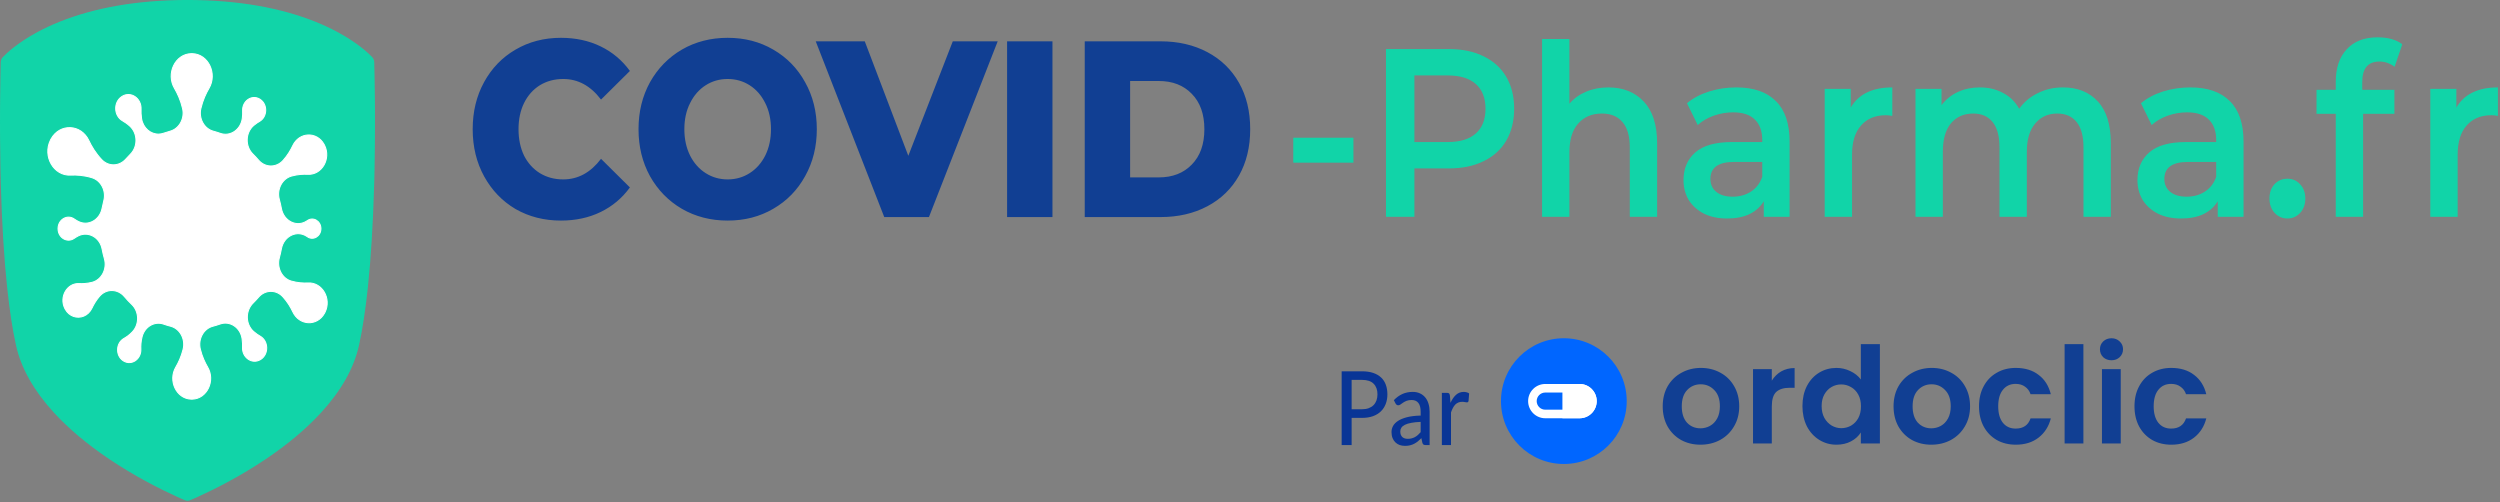 <svg width="2380" height="478" viewBox="0 0 2380 478" fill="none" xmlns="http://www.w3.org/2000/svg">
<rect x="0" y="0" width="2380" height="478" fill="#808080" stroke="none"/>
<path fill-rule="evenodd" clip-rule="evenodd" d="M357 116.25C357 115.444 357 114.656 357 113.85C357 113.081 357 112.292 357 111.523C357 111.12 357 110.698 357 110.295C356.983 109.361 356.983 108.427 356.983 107.511C356.983 106.887 356.983 106.246 356.983 105.642C356.966 104.872 356.966 104.14 356.966 103.388C356.966 103.334 356.966 103.278 356.966 103.241C356.949 101.886 356.949 100.567 356.934 99.266C356.934 99.083 356.934 98.899 356.934 98.717C356.934 97.984 356.917 97.287 356.917 96.572C356.917 96.518 356.917 96.444 356.917 96.39C356.917 95.62 356.9 94.869 356.9 94.117C356.732 77.17 356.432 64.712 356.281 59.233C356.281 59.233 356.281 59.233 356.281 59.215C356.23 57.365 355.512 55.606 354.274 54.323C350.31 50.183 340.326 40.93 322.615 31.22C322.581 31.183 322.531 31.165 322.481 31.128C322.18 30.963 321.879 30.817 321.578 30.652C321.327 30.505 321.076 30.377 320.808 30.23C320.725 30.194 320.642 30.139 320.557 30.102C319.136 29.333 317.665 28.563 316.125 27.812C314.403 26.951 312.58 26.072 310.673 25.192C309.202 24.514 307.713 23.836 306.174 23.158C290.336 16.27 272.625 10.81 253.542 6.981C233.29 2.895 211.264 0.586 187.982 0.092C187.865 0.092 187.748 0.092 187.631 0.092C186.812 0.073 185.993 0.055 185.173 0.055C184.905 0.037 184.637 0.037 184.371 0.037C183.651 0.018 182.949 0.018 182.23 0.018C181.945 0.018 181.677 0 181.411 0C180.44 0 179.47 0 178.5 0C177.53 0 176.577 0 175.606 0C175.323 0 175.055 0.018 174.787 0.018C174.068 0.018 173.349 0.018 172.629 0.037C172.363 0.037 172.112 0.037 171.844 0.055C171.007 0.055 170.188 0.073 169.369 0.092C169.252 0.092 169.151 0.092 169.034 0.092C145.736 0.586 123.727 2.895 103.458 6.981C84.375 10.81 66.68 16.27 50.842 23.158C49.304 23.836 47.798 24.514 46.343 25.192C44.437 26.072 42.614 26.951 40.874 27.812C39.353 28.563 37.881 29.333 36.443 30.102C36.359 30.139 36.275 30.194 36.192 30.23C35.941 30.377 35.69 30.505 35.422 30.652C35.121 30.817 34.837 30.963 34.536 31.128L34.385 31.22C16.691 40.93 6.707 50.183 2.726 54.323C1.488 55.606 0.769 57.365 0.719 59.215C0.719 59.233 0.719 59.233 0.719 59.233C0.569 64.602 0.284 76.731 0.117 93.201V93.366C0.117 94.356 0.1 95.363 0.1 96.39C0.1 96.444 0.084 96.518 0.084 96.572C0.084 97.636 0.067 98.698 0.067 99.779C0.067 99.834 0.067 99.889 0.067 99.926C0.067 100.31 0.067 100.677 0.05 101.043C0.05 101.831 0.05 102.601 0.05 103.388C0.033 103.773 0.033 104.14 0.033 104.524C0.033 105.568 0.033 106.612 0.017 107.676C0.017 108.17 0.017 108.665 0.017 109.16C0.017 109.948 0.017 110.735 0.017 111.523C0.017 112.292 0.017 113.081 0.017 113.85C0.017 114.125 0.017 114.381 0 114.656C0 115.15 0 115.627 0 116.121V116.25C0 117.386 0 118.522 0.017 119.676C0.017 119.914 0.017 120.153 0.017 120.391C0.017 120.904 0.017 121.416 0.017 121.948C0.017 121.984 0.017 122.04 0.017 122.076C0.017 123.212 0.017 124.33 0.017 125.465C0.033 125.832 0.033 126.199 0.033 126.565C0.033 127.682 0.033 128.8 0.05 129.918C0.05 130.34 0.05 130.743 0.05 131.163C0.1 139.738 0.217 148.771 0.385 158.078C0.418 159.361 0.435 160.643 0.468 161.907C0.468 162.347 0.485 162.769 0.485 163.208C0.502 164.014 0.518 164.838 0.552 165.644C0.552 166.213 0.569 166.762 0.585 167.33C0.602 167.99 0.619 168.631 0.636 169.273C0.652 169.951 0.669 170.61 0.686 171.27C0.686 171.745 0.702 172.241 0.719 172.717C0.736 173.504 0.753 174.31 0.786 175.099C0.786 175.209 0.786 175.337 0.786 175.447C1.806 212.438 3.813 245.27 6.757 273.265C6.773 273.339 6.773 273.412 6.79 273.504C9.065 295.104 11.891 313.665 15.236 328.779C20.002 350.289 32.061 371.744 51.093 392.556C65.275 408.075 83.187 423.117 104.327 437.297C116.085 445.194 127.674 452.028 138.06 457.689C138.094 457.708 138.127 457.726 138.161 457.745C150.42 464.432 161.023 469.507 168.281 472.805C168.298 472.805 168.331 472.823 168.365 472.842C168.599 472.952 168.833 473.043 169.067 473.153C169.084 473.153 169.084 473.171 169.101 473.171C169.318 473.262 169.535 473.373 169.754 473.464C169.803 473.483 169.871 473.52 169.92 473.537C170.121 473.629 170.322 473.721 170.522 473.812C170.573 473.83 170.639 473.867 170.706 473.886C170.84 473.94 170.974 474.014 171.108 474.069C171.191 474.105 171.275 474.142 171.359 474.179C171.509 474.252 171.676 474.326 171.844 474.399C171.927 474.436 172.011 474.473 172.095 474.508C172.195 474.545 172.295 474.582 172.378 474.637C172.495 474.673 172.597 474.729 172.697 474.765C172.814 474.82 172.931 474.876 173.048 474.93C173.148 474.967 173.232 475.004 173.316 475.04C173.399 475.077 173.482 475.113 173.583 475.15C173.7 475.205 173.817 475.26 173.934 475.296C174.001 475.333 174.085 475.37 174.168 475.407C174.252 475.443 174.336 475.48 174.402 475.517C174.519 475.553 174.62 475.608 174.721 475.645C174.804 475.682 174.87 475.717 174.955 475.754C175.038 475.773 175.105 475.81 175.189 475.846C175.238 475.864 175.306 475.901 175.355 475.92C175.472 475.974 175.589 476.011 175.691 476.066C175.74 476.085 175.791 476.103 175.857 476.121C175.941 476.157 176.025 476.194 176.108 476.231C176.125 476.249 176.159 476.267 176.192 476.267C176.928 476.579 177.714 476.744 178.5 476.744C179.286 476.744 180.072 476.579 180.824 476.267C180.841 476.267 180.875 476.249 180.909 476.231C180.992 476.194 181.075 476.157 181.16 476.121C181.209 476.103 181.26 476.085 181.309 476.066C181.426 476.011 181.528 475.974 181.645 475.92C181.711 475.901 181.762 475.864 181.828 475.846C181.895 475.81 181.979 475.773 182.045 475.754C182.113 475.717 182.179 475.682 182.247 475.663C182.364 475.608 182.481 475.553 182.598 475.517C182.681 475.48 182.765 475.443 182.832 475.407C182.915 475.37 182.999 475.333 183.082 475.296C183.2 475.26 183.317 475.205 183.434 475.15C183.518 475.113 183.601 475.077 183.701 475.04C183.785 475.004 183.869 474.967 183.952 474.93C184.069 474.876 184.186 474.82 184.303 474.765C184.42 474.729 184.52 474.673 184.622 474.637C184.722 474.582 184.822 474.545 184.905 474.508C185.005 474.473 185.09 474.436 185.173 474.399C185.324 474.326 185.491 474.252 185.658 474.179C185.742 474.142 185.809 474.105 185.892 474.069C186.026 474.014 186.16 473.94 186.31 473.886C186.361 473.867 186.427 473.83 186.494 473.812C186.678 473.721 186.879 473.629 187.08 473.537C187.146 473.52 187.197 473.483 187.263 473.464C187.465 473.373 187.699 473.262 187.916 473.171L187.933 473.153C188.167 473.043 188.418 472.952 188.652 472.842L188.719 472.805C195.977 469.507 206.58 464.432 218.839 457.745C218.873 457.726 218.906 457.708 218.94 457.689C229.326 452.028 240.916 445.194 252.673 437.297C273.829 423.117 291.741 408.075 305.906 392.556C324.939 371.744 337.014 350.289 341.764 328.779C345.109 313.665 347.935 295.104 350.227 273.504C350.227 273.412 350.244 273.339 350.244 273.265C353.187 245.27 355.194 212.456 356.214 175.484L356.23 175.099C356.247 174.31 356.264 173.523 356.298 172.735C356.298 172.241 356.315 171.745 356.331 171.251C356.347 170.592 356.364 169.951 356.381 169.29C356.398 168.631 356.415 167.971 356.432 167.33C356.432 166.762 356.448 166.213 356.465 165.644C356.481 164.82 356.498 164.014 356.515 163.189C356.532 162.75 356.532 162.329 356.549 161.907C356.566 160.643 356.598 159.361 356.615 158.078C356.866 145.088 356.966 132.648 357 121.234C357 121.087 357 120.959 357 120.812C357 119.273 357 117.752 357 116.25Z" fill="#11D4A8"/>
<path fill-rule="evenodd" clip-rule="evenodd" d="M293.313 269.392C288.981 269.629 283.361 269.355 277.29 267.614C268.41 265.068 263.309 254.899 265.952 245.281C266.721 242.514 267.357 239.693 267.891 236.834C270.166 224.669 282.759 218.568 292.36 225.163C292.46 225.237 292.543 225.292 292.644 225.366C298.096 229.212 305.338 225.072 305.505 217.945C305.505 217.853 305.505 217.762 305.505 217.688C305.505 217.597 305.505 217.505 305.505 217.413C305.338 210.305 298.096 206.146 292.644 210.012C292.543 210.066 292.46 210.14 292.36 210.194C282.759 216.791 270.166 210.69 267.891 198.524C267.357 195.648 266.704 192.807 265.935 190.023C263.259 180.313 268.493 170.144 277.441 167.616C283.361 165.948 288.83 165.71 293.062 165.931C306.358 166.644 315.339 151.145 308.984 138.338C308.9 138.173 308.816 138.008 308.733 137.861C308.649 137.697 308.565 137.532 308.482 137.385C301.541 124.945 284.8 125.714 278.712 138.686C276.773 142.808 273.828 147.884 269.547 152.683C263.075 159.902 252.421 159.811 246.116 152.427C244.394 150.43 242.605 148.506 240.747 146.674C233.205 139.254 233.59 126.173 241.584 119.376C243.49 117.762 245.347 116.536 246.969 115.619C254.579 111.332 255.03 99.533 247.739 94.66C247.655 94.586 247.555 94.531 247.454 94.476C247.371 94.403 247.271 94.348 247.17 94.293C239.66 89.822 230.563 96.144 230.98 105.506C231.065 107.484 231.031 109.867 230.713 112.468C229.342 123.424 219.223 130.386 209.641 126.942C207.5 126.173 205.342 125.512 203.151 124.927C194.354 122.581 188.985 112.816 191.243 103.197C193.1 95.301 196.177 88.797 198.937 84.106C207.166 70.109 198.301 51.512 183.099 51.091C182.914 51.091 182.714 51.091 182.53 51.091C182.329 51.091 182.146 51.091 181.945 51.091C166.742 51.512 157.878 70.109 166.123 84.106C168.883 88.797 171.944 95.301 173.8 103.197C176.075 112.816 170.689 122.581 161.892 124.927C159.818 125.477 157.761 126.118 155.755 126.832C154.266 127.345 152.778 127.62 151.289 127.674C143.445 127.968 136.203 121.922 134.782 112.981C134.246 109.573 134.163 106.459 134.28 103.93C134.731 93.633 124.747 86.69 116.502 91.599C116.384 91.673 116.284 91.728 116.184 91.801C116.084 91.856 115.984 91.93 115.884 92.002C107.855 97.371 108.357 110.324 116.72 115.033C118.776 116.206 121.218 117.836 123.643 120.053C131.203 126.961 131.42 139.62 124.112 146.857C122.623 148.341 121.168 149.862 119.78 151.456C113.541 158.547 103.273 158.803 96.801 151.951C90.997 145.813 87.1 139.163 84.592 133.812C77.25 118.166 57.03 117.231 48.651 132.237C48.551 132.42 48.45 132.622 48.333 132.805C48.233 133.006 48.133 133.208 48.049 133.391C40.372 148.854 51.21 167.561 67.249 166.7C72.717 166.406 79.909 166.791 87.636 169.192C96.249 171.885 101.299 181.723 98.808 191.141C98.189 193.468 97.67 195.812 97.219 198.213C95.095 209.37 84.107 215.618 74.657 210.872C73.119 210.103 71.798 209.279 70.677 208.491C64.154 203.874 55.474 208.839 55.274 217.359C55.274 217.469 55.274 217.578 55.274 217.688C55.274 217.779 55.274 217.89 55.274 218C55.474 226.519 64.154 231.484 70.677 226.867C71.731 226.135 72.952 225.347 74.373 224.632C83.856 219.759 95.078 225.841 97.202 237.091C97.787 240.205 98.523 243.266 99.376 246.27C102.186 256.09 96.734 266.515 87.585 268.805C82.919 269.978 78.655 270.161 75.293 269.978C63.92 269.373 56.244 282.62 61.679 293.558C61.746 293.704 61.813 293.833 61.897 293.979C61.964 294.107 62.031 294.254 62.114 294.382C64.004 297.772 66.747 300.025 69.791 301.143C76.263 303.525 84.023 300.814 87.569 293.264C89.107 289.985 91.399 286.01 94.643 282.18C101.082 274.595 112.053 274.742 118.442 282.345C120.633 284.965 122.974 287.438 125.417 289.765C132.591 296.6 132.892 308.728 126.035 315.947C123.276 318.878 120.365 320.894 117.974 322.231C110.313 326.555 109.862 338.427 117.205 343.356C117.305 343.411 117.388 343.465 117.489 343.539C117.589 343.593 117.673 343.649 117.773 343.704C125.349 348.229 134.497 341.853 134.08 332.418C133.946 329.248 134.112 325.089 135.267 320.619C137.742 310.908 147.141 305.503 155.888 308.581C158.045 309.351 160.236 310.011 162.46 310.579C171.375 312.887 176.71 322.872 174.319 332.565C172.579 339.563 169.853 345.316 167.378 349.512C159.785 362.429 167.963 379.596 181.995 379.98C182.162 379.98 182.346 379.98 182.53 379.98C182.697 379.98 182.882 379.98 183.065 379.98C197.08 379.596 205.259 362.429 197.665 349.512C195.207 345.316 192.464 339.563 190.742 332.565C188.334 322.872 193.702 312.887 202.633 310.579C204.957 309.974 207.249 309.259 209.507 308.471C218.923 305.1 228.924 311.77 230.479 322.506C230.931 325.547 230.98 328.332 230.88 330.622C230.446 340.425 239.979 347.057 247.839 342.366C247.939 342.312 248.04 342.256 248.14 342.183C248.24 342.128 248.341 342.055 248.441 342C256.084 336.87 255.6 324.521 247.638 320.032C245.765 318.97 243.591 317.522 241.383 315.562C233.657 308.692 233.489 295.866 240.881 288.556C242.671 286.779 244.411 284.929 246.067 282.986C252.338 275.676 262.924 275.474 269.363 282.602C273.796 287.494 276.805 292.696 278.796 296.929C284.951 310.029 301.876 310.817 308.883 298.248C308.984 298.083 309.067 297.937 309.151 297.772C309.235 297.607 309.318 297.441 309.401 297.277C315.823 284.342 306.743 268.677 293.313 269.392Z" fill="white" stroke="white"/>
<path d="M533.994 209.992C517.996 209.992 503.597 206.328 490.797 198.998C478.143 191.51 468.18 181.152 460.908 167.928C453.636 154.704 450 139.726 450 122.996C450 106.266 453.636 91.288 460.908 78.064C468.18 64.839 478.143 54.562 490.797 47.233C503.597 39.744 517.996 36 533.994 36C547.957 36 560.538 38.709 571.737 44.126C582.936 49.543 592.245 57.351 599.662 67.548L572.173 94.794C562.283 81.729 550.284 75.196 536.176 75.196C527.886 75.196 520.468 77.188 513.923 81.171C507.524 85.154 502.506 90.81 498.869 98.14C495.379 105.31 493.633 113.596 493.633 122.996C493.633 132.396 495.379 140.761 498.869 148.091C502.506 155.261 507.524 160.837 513.923 164.821C520.468 168.805 527.886 170.796 536.176 170.796C550.284 170.796 562.283 164.264 572.173 151.198L599.662 178.444C592.245 188.642 582.936 196.448 571.737 201.866C560.538 207.284 547.957 209.992 533.994 209.992ZM692.739 209.992C676.595 209.992 662.051 206.247 649.106 198.759C636.307 191.271 626.198 180.913 618.781 167.689C611.509 154.465 607.872 139.566 607.872 122.996C607.872 106.426 611.509 91.527 618.781 78.303C626.198 65.078 636.307 54.722 649.106 47.233C662.051 39.744 676.595 36 692.739 36C708.884 36 723.356 39.744 736.154 47.233C749.1 54.722 759.208 65.078 766.48 78.303C773.897 91.527 777.606 106.426 777.606 122.996C777.606 139.566 773.897 154.465 766.48 167.689C759.208 180.913 749.1 191.271 736.154 198.759C723.356 206.247 708.884 209.992 692.739 209.992ZM692.739 170.796C700.448 170.796 707.43 168.805 713.683 164.821C719.938 160.837 724.883 155.261 728.519 148.091C732.155 140.761 733.973 132.396 733.973 122.996C733.973 113.596 732.155 105.31 728.519 98.14C724.883 90.81 719.938 85.154 713.683 81.171C707.43 77.188 700.448 75.196 692.739 75.196C685.031 75.196 678.05 77.188 671.795 81.171C665.542 85.154 660.596 90.81 656.96 98.14C653.324 105.31 651.506 113.596 651.506 122.996C651.506 132.396 653.324 140.761 656.96 148.091C660.596 155.261 665.542 160.837 671.795 164.821C678.05 168.805 685.031 170.796 692.739 170.796ZM949.803 39.346L884.353 206.646H841.811L776.579 39.346H823.266L864.718 148.33L907.043 39.346H949.803ZM958.743 39.346H1001.94V206.646H958.743V39.346ZM1032.67 39.346H1104.89C1121.62 39.346 1136.45 42.772 1149.39 49.623C1162.33 56.474 1172.37 66.194 1179.5 78.781C1186.63 91.369 1190.19 106.106 1190.19 122.996C1190.19 139.886 1186.63 154.623 1179.5 167.211C1172.37 179.799 1162.33 189.517 1149.39 196.369C1136.45 203.221 1121.62 206.646 1104.89 206.646H1032.67V39.346ZM1103.14 168.884C1116.23 168.884 1126.7 164.821 1134.56 156.695C1142.56 148.569 1146.56 137.336 1146.56 122.996C1146.56 108.656 1142.56 97.423 1134.56 89.297C1126.7 81.171 1116.23 77.108 1103.14 77.108H1075.87V168.884H1103.14Z" fill="#113F93"/>
<path d="M1231.2 131.125H1288.47V154.851H1231.2V131.125ZM1379.42 46.715C1392.06 46.715 1403.02 48.996 1412.33 53.559C1421.77 58.122 1428.99 64.662 1433.98 73.179C1438.98 81.696 1441.48 91.81 1441.48 103.521C1441.48 115.08 1438.98 125.194 1433.98 133.863C1428.99 142.38 1421.77 148.92 1412.33 153.483C1403.02 158.045 1392.06 160.327 1379.42 160.327H1346.52V206.41H1319.45V46.715H1379.42ZM1378.17 135.232C1389.97 135.232 1398.93 132.494 1405.04 127.019C1411.15 121.544 1414.2 113.711 1414.2 103.521C1414.2 93.331 1411.15 85.498 1405.04 80.023C1398.93 74.547 1389.97 71.81 1378.17 71.81H1346.52V135.232H1378.17ZM1531.15 83.217C1545.17 83.217 1556.41 87.703 1564.88 96.677C1573.35 105.65 1577.59 118.958 1577.59 136.601V206.41H1551.56V140.251C1551.56 129.604 1549.26 121.62 1544.68 116.296C1540.1 110.821 1533.58 108.083 1525.11 108.083C1515.53 108.083 1507.96 111.277 1502.41 117.665C1496.86 123.901 1494.08 132.95 1494.08 144.813V206.41H1468.05V37.133H1494.08V98.73C1498.38 93.711 1503.66 89.909 1509.91 87.323C1516.29 84.585 1523.37 83.217 1531.15 83.217ZM1653.09 83.217C1669.47 83.217 1681.97 87.551 1690.58 96.22C1699.32 104.737 1703.7 117.665 1703.7 135.004V206.41H1679.12V191.581C1675.93 196.905 1671.35 201.011 1665.38 203.901C1659.55 206.638 1652.47 208.007 1644.14 208.007C1635.81 208.007 1628.52 206.486 1622.27 203.444C1616.02 200.251 1611.16 195.916 1607.69 190.441C1604.36 184.813 1602.7 178.502 1602.7 171.505C1602.7 160.555 1606.37 151.81 1613.73 145.27C1621.23 138.578 1632.96 135.232 1648.93 135.232H1677.67V133.407C1677.67 124.89 1675.31 118.35 1670.59 113.787C1666 109.224 1659.13 106.943 1649.97 106.943C1643.72 106.943 1637.54 108.007 1631.43 110.137C1625.46 112.266 1620.4 115.232 1616.23 119.034L1606.03 98.274C1611.86 93.407 1618.87 89.68 1627.06 87.095C1635.25 84.509 1643.93 83.217 1653.09 83.217ZM1649.55 187.247C1656.08 187.247 1661.84 185.65 1666.84 182.456C1671.97 179.11 1675.58 174.395 1677.67 168.311V154.167H1650.8C1635.81 154.167 1628.31 159.566 1628.31 170.365C1628.31 175.536 1630.18 179.642 1633.93 182.684C1637.68 185.726 1642.89 187.247 1649.55 187.247ZM1761.89 102.38C1769.39 89.604 1782.57 83.217 1801.46 83.217V110.365C1799.23 109.909 1797.22 109.68 1795.42 109.68C1785.28 109.68 1777.37 112.95 1771.68 119.49C1765.98 125.878 1763.14 135.156 1763.14 147.323V206.41H1737.11V84.585H1761.89V102.38ZM1963.9 83.217C1977.92 83.217 1989.03 87.703 1997.22 96.677C2005.41 105.498 2009.51 118.806 2009.51 136.601V206.41H1983.48V140.251C1983.48 129.604 1981.32 121.62 1977.02 116.296C1972.72 110.821 1966.54 108.083 1958.49 108.083C1949.74 108.083 1942.73 111.277 1937.45 117.665C1932.18 123.901 1929.54 132.874 1929.54 144.585V206.41H1903.51V140.251C1903.51 129.604 1901.36 121.62 1897.05 116.296C1892.75 110.821 1886.57 108.083 1878.52 108.083C1869.63 108.083 1862.55 111.201 1857.28 117.437C1852.14 123.673 1849.57 132.722 1849.57 144.585V206.41H1823.54V84.585H1848.32V100.099C1852.49 94.623 1857.69 90.441 1863.94 87.551C1870.19 84.662 1877.13 83.217 1884.77 83.217C1893.1 83.217 1900.45 84.966 1906.84 88.464C1913.37 91.81 1918.5 96.829 1922.25 103.521C1926.83 97.133 1932.73 92.19 1939.95 88.692C1947.17 85.042 1955.15 83.217 1963.9 83.217ZM2085.25 83.217C2101.63 83.217 2114.13 87.551 2122.74 96.22C2131.48 104.737 2135.86 117.665 2135.86 135.004V206.41H2111.28V191.581C2108.09 196.905 2103.51 201.011 2097.54 203.901C2091.71 206.638 2084.63 208.007 2076.3 208.007C2067.97 208.007 2060.68 206.486 2054.43 203.444C2048.18 200.251 2043.32 195.916 2039.85 190.441C2036.52 184.813 2034.85 178.502 2034.85 171.505C2034.85 160.555 2038.53 151.81 2045.89 145.27C2053.39 138.578 2065.12 135.232 2081.09 135.232H2109.82V133.407C2109.82 124.89 2107.46 118.35 2102.74 113.787C2098.16 109.224 2091.29 106.943 2082.13 106.943C2075.88 106.943 2069.7 108.007 2063.59 110.137C2057.62 112.266 2052.56 115.232 2048.39 119.034L2038.19 98.274C2044.02 93.407 2051.03 89.68 2059.22 87.095C2067.41 84.509 2076.09 83.217 2085.25 83.217ZM2081.71 187.247C2088.24 187.247 2094 185.65 2099 182.456C2104.13 179.11 2107.74 174.395 2109.82 168.311V154.167H2082.96C2067.97 154.167 2060.47 159.566 2060.47 170.365C2060.47 175.536 2062.34 179.642 2066.09 182.684C2069.84 185.726 2075.05 187.247 2081.71 187.247ZM2177.59 208.007C2172.87 208.007 2168.85 206.258 2165.52 202.76C2162.18 199.11 2160.52 194.547 2160.52 189.072C2160.52 183.445 2162.11 178.882 2165.31 175.384C2168.64 171.886 2172.74 170.137 2177.59 170.137C2182.45 170.137 2186.48 171.886 2189.67 175.384C2193.01 178.882 2194.67 183.445 2194.67 189.072C2194.67 194.547 2193.01 199.11 2189.67 202.76C2186.34 206.258 2182.32 208.007 2177.59 208.007ZM2265.3 58.578C2254.33 58.578 2248.85 65.118 2248.85 78.198V85.498H2279.46V108.312H2249.68V206.41H2223.65V108.312H2205.32V85.498H2223.65V77.741C2223.65 64.662 2227.12 54.395 2234.06 46.943C2241 39.338 2250.79 35.536 2263.42 35.536C2273.42 35.536 2281.26 37.742 2286.96 42.152L2279.67 63.597C2275.22 60.251 2270.43 58.578 2265.3 58.578ZM2338.44 102.38C2345.94 89.604 2359.13 83.217 2378.01 83.217V110.365C2375.79 109.909 2373.78 109.68 2371.97 109.68C2361.84 109.68 2353.92 112.95 2348.23 119.49C2342.54 125.878 2339.69 135.156 2339.69 147.323V206.41H2313.66V84.585H2338.44V102.38Z" fill="#11D4A8"/>
<path d="M1296.66 389.608C1299.07 389.608 1301.19 389.266 1303 388.582C1304.85 387.897 1306.38 386.936 1307.6 385.698C1308.85 384.427 1309.78 382.927 1310.41 381.2C1311.03 379.44 1311.35 377.501 1311.35 375.383C1311.35 371.113 1310.13 367.756 1307.69 365.312C1305.28 362.868 1301.6 361.646 1296.66 361.646H1286.76V389.608H1296.66ZM1296.66 353.481C1300.77 353.481 1304.34 354.003 1307.37 355.046C1310.41 356.089 1312.93 357.572 1314.92 359.494C1316.91 361.385 1318.38 363.682 1319.33 366.387C1320.32 369.093 1320.8 372.091 1320.8 375.383C1320.8 378.674 1320.29 381.705 1319.24 384.475C1318.2 387.213 1316.68 389.576 1314.65 391.564C1312.63 393.552 1310.1 395.1 1307.07 396.208C1304.06 397.284 1300.59 397.821 1296.66 397.821H1286.76V423.682H1277.26V353.481H1296.66ZM1352.47 401.635C1348.93 401.765 1345.93 402.075 1343.46 402.563C1340.99 403.02 1338.99 403.639 1337.44 404.421C1335.89 405.203 1334.77 406.132 1334.09 407.208C1333.41 408.251 1333.07 409.424 1333.07 410.727C1333.07 411.966 1333.25 413.041 1333.6 413.954C1333.99 414.834 1334.5 415.567 1335.12 416.154C1335.78 416.708 1336.53 417.115 1337.39 417.376C1338.25 417.637 1339.2 417.767 1340.21 417.767C1341.55 417.767 1342.77 417.62 1343.87 417.327C1345 417.034 1346.05 416.626 1347.03 416.105C1348.01 415.551 1348.95 414.883 1349.85 414.101C1350.74 413.318 1351.61 412.422 1352.47 411.412V401.635ZM1326.95 380.956C1329.48 378.316 1332.22 376.344 1335.16 375.04C1338.14 373.737 1341.4 373.085 1344.94 373.085C1347.53 373.085 1349.82 373.557 1351.81 374.503C1353.8 375.415 1355.48 376.702 1356.85 378.365C1358.22 380.027 1359.25 382.015 1359.93 384.329C1360.65 386.643 1361 389.201 1361 392.004V423.682H1357.12C1356.25 423.682 1355.6 423.536 1355.15 423.242C1354.71 422.916 1354.35 422.33 1354.08 421.482L1353.15 417.132C1351.99 418.305 1350.84 419.348 1349.71 420.26C1348.58 421.14 1347.39 421.906 1346.14 422.558C1344.92 423.177 1343.61 423.65 1342.21 423.976C1340.81 424.302 1339.27 424.464 1337.57 424.464C1335.79 424.464 1334.11 424.204 1332.53 423.682C1330.99 423.128 1329.63 422.297 1328.47 421.189C1327.31 420.081 1326.38 418.696 1325.7 417.034C1325.05 415.372 1324.72 413.432 1324.72 411.216C1324.72 409.261 1325.19 407.387 1326.15 405.594C1327.13 403.769 1328.7 402.14 1330.88 400.706C1333.08 399.272 1335.93 398.098 1339.44 397.186C1342.98 396.273 1347.33 395.752 1352.47 395.622V392.004C1352.47 388.256 1351.75 385.453 1350.29 383.595C1348.84 381.738 1346.69 380.809 1343.87 380.809C1341.96 380.809 1340.36 381.07 1339.05 381.591C1337.77 382.113 1336.65 382.699 1335.7 383.351C1334.77 383.97 1333.96 384.541 1333.25 385.062C1332.56 385.584 1331.85 385.844 1331.1 385.844C1330.51 385.844 1329.98 385.665 1329.54 385.306C1329.12 384.948 1328.78 384.524 1328.52 384.035L1326.95 380.956ZM1380.86 383.547C1382.31 380.287 1384.07 377.729 1386.12 375.871C1388.17 374.014 1390.64 373.085 1393.53 373.085C1394.51 373.085 1395.43 373.215 1396.3 373.476C1397.19 373.704 1397.96 374.063 1398.62 374.552L1398.04 381.738C1397.83 382.618 1397.34 383.058 1396.56 383.058C1396.15 383.058 1395.52 382.976 1394.69 382.813C1393.86 382.618 1392.96 382.52 1392.01 382.52C1390.61 382.52 1389.38 382.748 1388.31 383.204C1387.24 383.628 1386.27 384.28 1385.41 385.16C1384.58 386.007 1383.83 387.066 1383.18 388.337C1382.52 389.576 1381.92 390.994 1381.35 392.591V423.682H1372.65V374.014H1377.64C1378.6 374.014 1379.24 374.209 1379.57 374.6C1379.92 374.959 1380.17 375.611 1380.32 376.556L1380.86 383.547Z" fill="#093596"/>
<path d="M1618.81 423.349C1612 423.349 1605.86 421.858 1600.41 418.876C1594.96 415.809 1590.66 411.507 1587.5 405.97C1584.44 400.432 1582.9 394.043 1582.9 386.802C1582.9 379.56 1584.48 373.171 1587.63 367.634C1590.87 362.096 1595.26 357.836 1600.79 354.855C1606.33 351.788 1612.51 350.254 1619.32 350.254C1626.14 350.254 1632.31 351.788 1637.85 354.855C1643.39 357.836 1647.73 362.096 1650.89 367.634C1654.12 373.171 1655.74 379.56 1655.74 386.802C1655.74 394.043 1654.08 400.432 1650.76 405.97C1647.52 411.507 1643.09 415.809 1637.47 418.876C1631.93 421.858 1625.71 423.349 1618.81 423.349ZM1618.81 407.759C1622.05 407.759 1625.07 406.992 1627.88 405.459C1630.78 403.84 1633.08 401.455 1634.79 398.302C1636.49 395.15 1637.34 391.317 1637.34 386.802C1637.34 380.071 1635.55 374.917 1631.97 371.339C1628.48 367.676 1624.18 365.845 1619.07 365.845C1613.96 365.845 1609.65 367.676 1606.16 371.339C1602.75 374.917 1601.05 380.071 1601.05 386.802C1601.05 393.532 1602.71 398.728 1606.03 402.392C1609.44 405.97 1613.7 407.759 1618.81 407.759ZM1686.76 362.394C1689.06 358.646 1692.04 355.707 1695.7 353.577C1699.45 351.447 1703.71 350.382 1708.48 350.382V369.167H1703.75C1698.13 369.167 1693.87 370.487 1690.97 373.128C1688.16 375.769 1686.76 380.37 1686.76 386.929V422.199H1668.87V351.405H1686.76V362.394ZM1715.93 386.546C1715.93 379.39 1717.33 373.043 1720.15 367.506C1723.04 361.968 1726.96 357.709 1731.9 354.727C1736.84 351.745 1742.34 350.254 1748.39 350.254C1752.99 350.254 1757.37 351.277 1761.55 353.321C1765.72 355.281 1769.05 357.922 1771.52 361.244V327.636H1789.66V422.199H1771.52V411.72C1769.3 415.213 1766.19 418.024 1762.19 420.154C1758.18 422.284 1753.54 423.349 1748.26 423.349C1742.3 423.349 1736.84 421.815 1731.9 418.748C1726.96 415.682 1723.04 411.379 1720.15 405.842C1717.33 400.219 1715.93 393.787 1715.93 386.546ZM1771.64 386.802C1771.64 382.457 1770.79 378.751 1769.09 375.684C1767.38 372.532 1765.08 370.147 1762.19 368.528C1759.29 366.824 1756.18 365.972 1752.86 365.972C1749.54 365.972 1746.47 366.782 1743.66 368.4C1740.85 370.019 1738.55 372.404 1736.76 375.556C1735.05 378.623 1734.2 382.286 1734.2 386.546C1734.2 390.806 1735.05 394.554 1736.76 397.791C1738.55 400.943 1740.85 403.371 1743.66 405.075C1746.56 406.779 1749.62 407.631 1752.86 407.631C1756.18 407.631 1759.29 406.822 1762.19 405.203C1765.08 403.499 1767.38 401.114 1769.09 398.047C1770.79 394.895 1771.64 391.146 1771.64 386.802ZM1838.57 423.349C1831.76 423.349 1825.62 421.858 1820.17 418.876C1814.72 415.809 1810.42 411.507 1807.26 405.97C1804.2 400.432 1802.66 394.043 1802.66 386.802C1802.66 379.56 1804.24 373.171 1807.39 367.634C1810.63 362.096 1815.02 357.836 1820.55 354.855C1826.09 351.788 1832.27 350.254 1839.08 350.254C1845.9 350.254 1852.07 351.788 1857.61 354.855C1863.15 357.836 1867.49 362.096 1870.65 367.634C1873.88 373.171 1875.5 379.56 1875.5 386.802C1875.5 394.043 1873.84 400.432 1870.52 405.97C1867.28 411.507 1862.85 415.809 1857.23 418.876C1851.69 421.858 1845.47 423.349 1838.57 423.349ZM1838.57 407.759C1841.81 407.759 1844.83 406.992 1847.64 405.459C1850.54 403.84 1852.84 401.455 1854.54 398.302C1856.25 395.15 1857.1 391.317 1857.1 386.802C1857.1 380.071 1855.31 374.917 1851.73 371.339C1848.24 367.676 1843.94 365.845 1838.83 365.845C1833.72 365.845 1829.41 367.676 1825.92 371.339C1822.51 374.917 1820.81 380.071 1820.81 386.802C1820.81 393.532 1822.47 398.728 1825.79 402.392C1829.2 405.97 1833.46 407.759 1838.57 407.759ZM1884.02 386.802C1884.02 379.475 1885.52 373.086 1888.5 367.634C1891.48 362.096 1895.61 357.836 1900.89 354.855C1906.17 351.788 1912.22 350.254 1919.04 350.254C1927.81 350.254 1935.05 352.469 1940.76 356.899C1946.56 361.244 1950.43 367.378 1952.39 375.301H1933.09C1932.07 372.234 1930.33 369.849 1927.86 368.145C1925.47 366.356 1922.49 365.461 1918.91 365.461C1913.8 365.461 1909.75 367.335 1906.77 371.084C1903.79 374.747 1902.3 379.986 1902.3 386.802C1902.3 393.532 1903.79 398.771 1906.77 402.519C1909.75 406.183 1913.8 408.014 1918.91 408.014C1926.15 408.014 1930.88 404.777 1933.09 398.302H1952.39C1950.43 405.97 1946.56 412.061 1940.76 416.576C1934.97 421.091 1927.73 423.349 1919.04 423.349C1912.22 423.349 1906.17 421.858 1900.89 418.876C1895.61 415.809 1891.48 411.55 1888.5 406.098C1885.52 400.56 1884.02 394.128 1884.02 386.802ZM1983.39 327.636V422.199H1965.5V327.636H1983.39ZM2010.14 342.971C2006.98 342.971 2004.34 341.991 2002.21 340.031C2000.17 337.987 1999.15 335.474 1999.15 332.492C1999.15 329.51 2000.17 327.04 2002.21 325.08C2004.34 323.036 2006.98 322.013 2010.14 322.013C2013.29 322.013 2015.89 323.036 2017.93 325.08C2020.06 327.04 2021.13 329.51 2021.13 332.492C2021.13 335.474 2020.06 337.987 2017.93 340.031C2015.89 341.991 2013.29 342.971 2010.14 342.971ZM2018.95 351.405V422.199H2001.06V351.405H2018.95ZM2032.03 386.802C2032.03 379.475 2033.52 373.086 2036.5 367.634C2039.48 362.096 2043.61 357.836 2048.9 354.855C2054.18 351.788 2060.23 350.254 2067.04 350.254C2075.82 350.254 2083.06 352.469 2088.77 356.899C2094.56 361.244 2098.44 367.378 2100.39 375.301H2081.1C2080.08 372.234 2078.33 369.849 2075.86 368.145C2073.47 366.356 2070.49 365.461 2066.91 365.461C2061.8 365.461 2057.76 367.335 2054.77 371.084C2051.79 374.747 2050.3 379.986 2050.3 386.802C2050.3 393.532 2051.79 398.771 2054.77 402.519C2057.76 406.183 2061.8 408.014 2066.91 408.014C2074.16 408.014 2078.88 404.777 2081.1 398.302H2100.39C2098.44 405.97 2094.56 412.061 2088.77 416.576C2082.97 421.091 2075.73 423.349 2067.04 423.349C2060.23 423.349 2054.18 421.858 2048.9 418.876C2043.61 415.809 2039.48 411.55 2036.5 406.098C2033.52 400.56 2032.03 394.128 2032.03 386.802Z" fill="#113F93"/>
<circle cx="1488.78" cy="381.86" r="59.853" fill="#0066FF"/>
<path fill-rule="evenodd" clip-rule="evenodd" d="M1503.74 373.698H1471.1C1466.59 373.698 1462.93 377.353 1462.93 381.86C1462.93 386.368 1466.59 390.022 1471.1 390.022H1503.74C1508.25 390.022 1511.9 386.368 1511.9 381.86C1511.9 377.353 1508.25 373.698 1503.74 373.698ZM1471.1 365.537C1462.08 365.537 1454.77 372.845 1454.77 381.86C1454.77 390.875 1462.08 398.184 1471.1 398.184H1503.74C1512.76 398.184 1520.07 390.875 1520.07 381.86C1520.07 372.845 1512.76 365.537 1503.74 365.537H1471.1Z" fill="white"/>
<path d="M1487.42 365.537H1503.74C1512.76 365.537 1520.07 372.845 1520.07 381.86V381.86C1520.07 390.875 1512.76 398.184 1503.74 398.184H1487.42V365.537Z" fill="white"/>
</svg>
